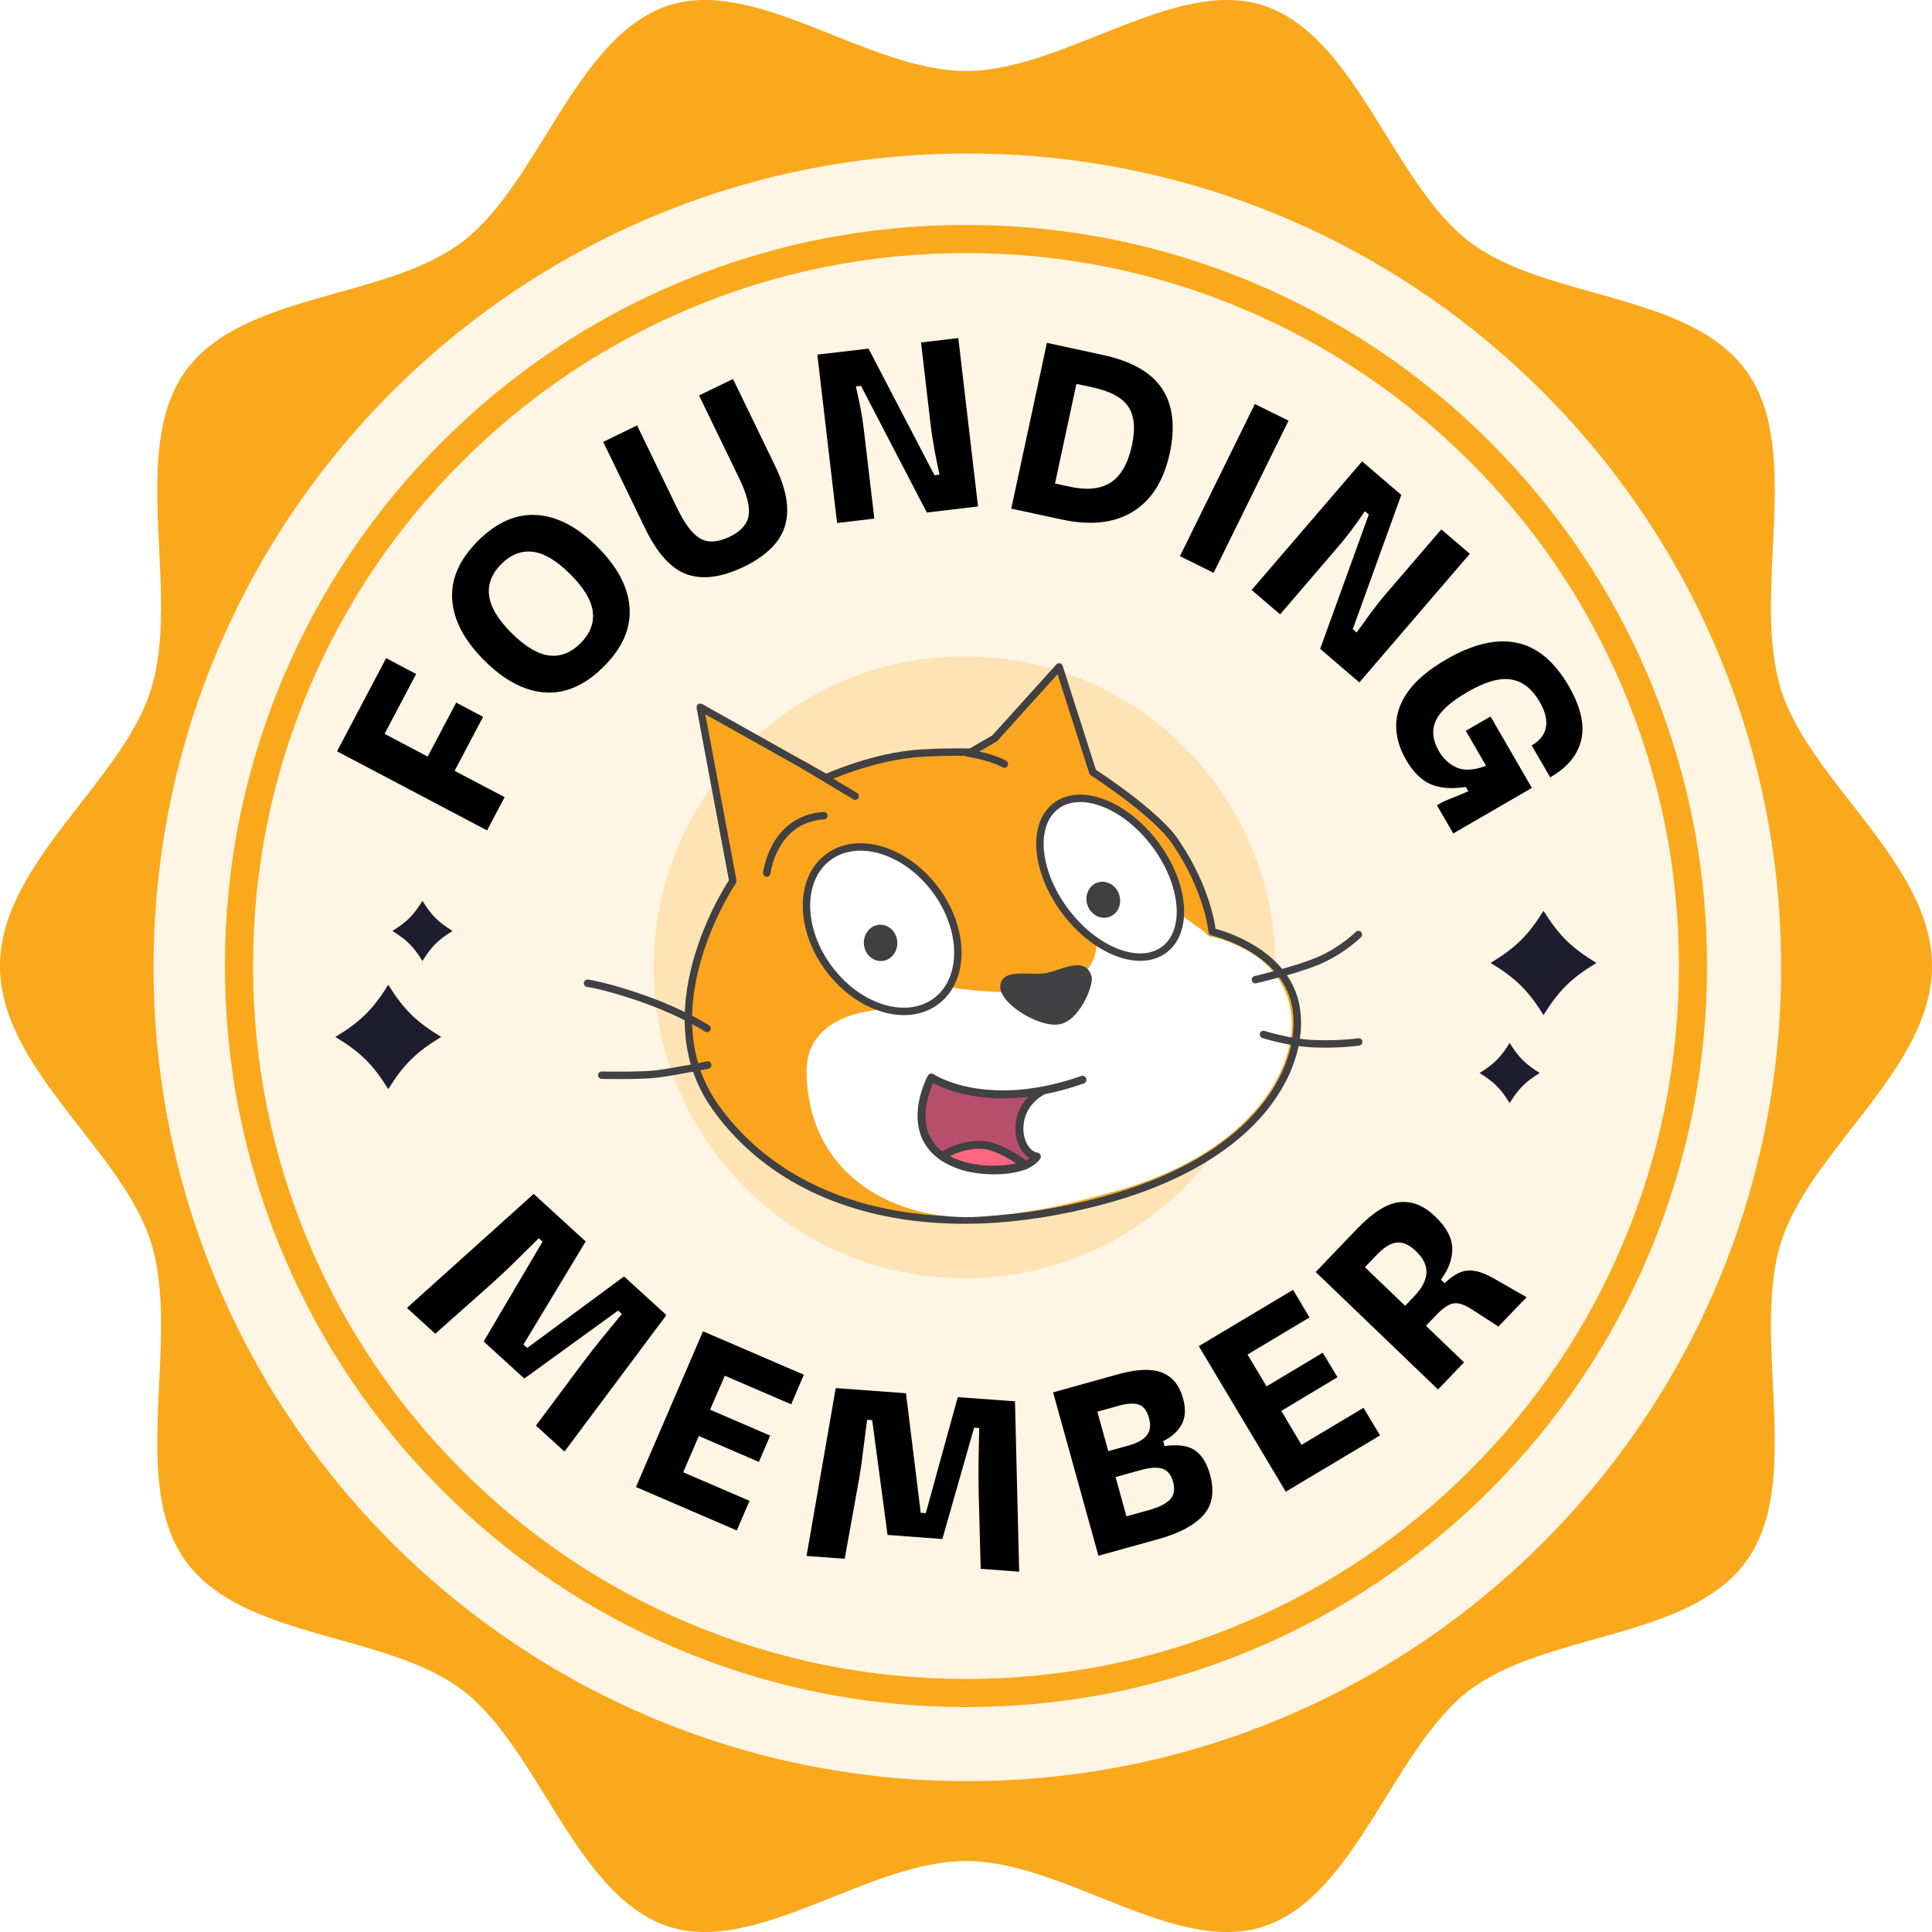 <svg xmlns="http://www.w3.org/2000/svg" xmlns:xlink="http://www.w3.org/1999/xlink" width="404" zoomAndPan="magnify" viewBox="0 0 303 303" height="404" preserveAspectRatio="xMidYMid meet" version="1.0"><defs><g/><clipPath id="c733974e46"><path d="M 52 154.418 L 70 154.418 L 70 171 L 52 171 Z M 52 154.418 " clip-rule="nonzero"/></clipPath><clipPath id="2ad4868357"><path d="M 233 142.809 L 251 142.809 L 251 160 L 233 160 Z M 233 142.809 " clip-rule="nonzero"/></clipPath><clipPath id="a081599d8a"><path d="M 232 163.105 L 241.895 163.105 L 241.895 173 L 232 173 Z M 232 163.105 " clip-rule="nonzero"/></clipPath></defs><rect x="-30.3" width="363.6" fill="#ffffff" y="-30.3" height="363.6" fill-opacity="1"/><rect x="-30.3" width="363.6" fill="#ffffff" y="-30.3" height="363.6" fill-opacity="1"/><path fill="#f9a91b" d="M 303 151.5 C 303 167.609 283.828 180.355 279.309 194.891 C 274.621 209.957 282.809 232.012 274.074 244.555 C 265.254 257.219 242.59 255.867 230.465 265.078 C 218.465 274.207 212.742 297.195 198.328 302.082 C 184.418 306.797 166.914 291.867 151.5 291.867 C 136.086 291.867 118.59 306.797 104.672 302.082 C 90.254 297.191 84.527 274.207 72.535 265.078 C 60.414 255.867 37.746 257.223 28.93 244.555 C 20.195 232.012 28.375 209.965 23.695 194.891 C 19.18 180.355 0 167.609 0 151.5 C 0 135.391 19.172 122.645 23.691 108.109 C 28.379 93.043 20.191 70.988 28.926 58.445 C 37.746 45.781 60.41 47.137 72.527 37.922 C 84.531 28.793 90.254 5.809 104.668 0.918 C 118.578 -3.797 136.078 11.133 151.496 11.133 C 166.91 11.133 184.41 -3.793 198.328 0.922 C 212.746 5.816 218.473 28.797 230.465 37.926 C 242.586 47.141 265.254 45.781 274.074 58.449 C 282.809 70.992 274.629 93.043 279.309 108.113 C 283.824 122.648 303 135.395 303 151.504 Z M 303 151.5 " fill-opacity="1" fill-rule="nonzero"/><path fill="#fff5e4" d="M 151.711 279.34 C 222.199 279.34 279.344 222.199 279.344 151.707 C 279.344 81.215 222.199 24.074 151.711 24.074 C 81.219 24.074 24.078 81.215 24.078 151.707 C 24.078 222.199 81.219 279.34 151.711 279.34 Z M 151.711 279.34 " fill-opacity="1" fill-rule="nonzero"/><path fill="#f9a91b" d="M 151.5 267.723 C 135.812 267.723 120.594 264.645 106.258 258.59 C 92.414 252.738 79.984 244.359 69.316 233.684 C 58.641 223.008 50.262 210.582 44.41 196.742 C 38.352 182.414 35.281 167.195 35.281 151.5 C 35.281 135.809 38.355 120.594 44.41 106.258 C 50.262 92.418 58.641 79.988 69.316 69.316 C 79.992 58.641 92.418 50.266 106.258 44.414 C 120.586 38.355 135.805 35.281 151.5 35.281 C 167.191 35.281 182.406 38.359 196.742 44.414 C 210.582 50.266 223.012 58.641 233.684 69.316 C 244.359 79.992 252.734 92.422 258.586 106.258 C 264.641 120.586 267.719 135.809 267.719 151.5 C 267.719 167.195 264.641 182.406 258.586 196.742 C 252.734 210.586 244.359 223.012 233.684 233.684 C 223.008 244.359 210.578 252.738 196.742 258.59 C 182.414 264.648 167.191 267.723 151.5 267.723 Z M 151.5 39.688 C 136.398 39.688 121.758 42.641 107.973 48.473 C 94.656 54.105 82.699 62.168 72.434 72.434 C 62.16 82.703 54.102 94.664 48.469 107.977 C 42.637 121.762 39.684 136.41 39.684 151.5 C 39.684 166.594 42.637 181.242 48.469 195.027 C 54.102 208.344 62.164 220.301 72.434 230.566 C 82.699 240.84 94.664 248.898 107.973 254.531 C 121.758 260.363 136.406 263.316 151.5 263.316 C 166.59 263.316 181.238 260.363 195.023 254.531 C 208.34 248.898 220.297 240.836 230.566 230.566 C 240.836 220.301 248.895 208.336 254.527 195.027 C 260.359 181.242 263.312 166.594 263.312 151.5 C 263.312 136.41 260.359 121.762 254.527 107.977 C 248.895 94.656 240.836 82.703 230.566 72.434 C 220.297 62.16 208.332 54.105 195.023 48.473 C 181.238 42.641 166.59 39.688 151.5 39.688 Z M 151.5 39.688 " fill-opacity="1" fill-rule="nonzero"/><path fill="#fee4b5" d="M 151.293 200.48 C 178.227 200.48 200.062 178.645 200.062 151.707 C 200.062 124.773 178.227 102.938 151.293 102.938 C 124.355 102.938 102.52 124.773 102.52 151.707 C 102.52 178.645 124.355 200.48 151.293 200.48 Z M 151.293 200.48 " fill-opacity="1" fill-rule="nonzero"/><path fill="#faa51d" d="M 155.992 115.801 L 166.102 104.598 L 171.387 121.102 C 171.387 121.102 181.176 127.402 184.293 131.965 C 189.543 139.621 190.113 146.129 190.113 146.129 C 190.113 146.129 200.598 148.496 202.965 156.676 C 205.332 164.859 199.902 181 173.039 188.273 C 146.18 195.543 123.676 189.633 112.266 173.723 C 100.871 157.824 115.789 136.973 114.93 138.172 L 109.82 110.922 L 129.555 121.98 C 129.555 121.98 135.914 119.066 142.758 118.27 C 145.316 117.977 150 117.91 152.246 117.965 L 155.98 115.801 Z M 155.992 115.801 " fill-opacity="1" fill-rule="nonzero"/><path fill="#414042" d="M 165.727 104.152 C 165.863 104.039 166.047 103.992 166.227 104.027 C 166.43 104.07 166.594 104.223 166.656 104.418 L 171.875 120.727 C 171.945 120.77 172.031 120.828 172.133 120.895 C 172.41 121.078 172.809 121.344 173.293 121.676 C 174.266 122.34 175.594 123.277 177.023 124.355 C 179.855 126.5 183.156 129.266 184.773 131.633 L 185.02 131.996 C 187.527 135.742 188.941 139.195 189.727 141.746 C 190.133 143.062 190.375 144.137 190.516 144.887 C 190.574 145.207 190.613 145.469 190.641 145.664 C 190.668 145.672 190.695 145.68 190.727 145.688 C 191.027 145.77 191.457 145.898 191.977 146.074 C 193.023 146.434 194.438 146.996 195.934 147.824 C 198.91 149.473 202.277 152.211 203.523 156.516 C 206.016 165.133 200.227 181.512 173.191 188.832 C 146.195 196.141 123.395 190.238 111.797 174.062 C 105.941 165.895 106.871 156.488 109.094 149.359 C 110.203 145.789 111.648 142.766 112.762 140.707 C 113.316 139.68 113.793 138.891 114.102 138.395 C 114.188 138.258 114.258 138.145 114.316 138.055 L 109.25 111.027 C 109.207 110.805 109.297 110.578 109.48 110.445 C 109.664 110.316 109.906 110.301 110.105 110.41 L 129.586 121.332 C 129.594 121.328 129.602 121.324 129.609 121.32 C 129.801 121.238 130.082 121.117 130.438 120.973 C 131.148 120.684 132.168 120.289 133.406 119.871 C 135.871 119.035 139.215 118.098 142.691 117.691 C 145.227 117.398 149.781 117.328 152.098 117.379 L 155.633 115.328 L 165.672 104.207 Z M 156.422 116.188 C 156.363 116.254 156.289 116.305 156.211 116.336 L 152.539 118.465 C 152.445 118.52 152.34 118.547 152.234 118.543 C 150 118.488 145.344 118.555 142.828 118.848 C 139.461 119.238 136.203 120.152 133.777 120.973 C 132.566 121.383 131.57 121.77 130.875 122.051 C 130.527 122.191 130.258 122.305 130.074 122.387 C 129.984 122.426 129.914 122.457 129.867 122.477 C 129.844 122.488 129.824 122.496 129.812 122.5 C 129.809 122.504 129.805 122.504 129.801 122.508 C 129.801 122.508 129.801 122.508 129.797 122.508 C 129.629 122.586 129.434 122.578 129.273 122.488 L 110.621 112.031 L 115.5 138.066 L 115.418 138.078 C 115.484 138.203 115.512 138.309 115.5 138.348 C 115.492 138.367 115.477 138.398 115.473 138.406 C 115.457 138.434 115.418 138.492 115.402 138.516 C 115.344 138.605 115.234 138.77 115.086 139.012 C 114.789 139.488 114.328 140.254 113.785 141.262 C 112.695 143.273 111.285 146.227 110.203 149.707 C 108.027 156.68 107.195 165.648 112.742 173.383 C 123.953 189.023 146.164 194.945 172.887 187.711 C 199.578 180.484 204.648 164.582 202.406 156.836 C 201.285 152.957 198.227 150.422 195.371 148.844 C 193.949 148.055 192.598 147.516 191.602 147.176 C 191.105 147.004 190.695 146.883 190.414 146.805 C 190.273 146.766 190.164 146.738 190.094 146.723 C 190.055 146.711 190.027 146.707 190.012 146.699 C 190.004 146.699 189.996 146.695 189.992 146.695 C 189.988 146.695 189.988 146.695 189.988 146.695 L 189.984 146.695 C 189.742 146.641 189.559 146.43 189.535 146.18 C 189.535 146.18 189.535 146.18 189.535 146.176 C 189.535 146.176 189.535 146.172 189.535 146.168 C 189.535 146.156 189.531 146.141 189.531 146.117 C 189.523 146.07 189.516 146.004 189.504 145.91 C 189.48 145.727 189.438 145.453 189.371 145.098 C 189.238 144.387 189.008 143.355 188.617 142.09 C 187.832 139.551 186.402 136.062 183.816 132.289 C 182.316 130.098 179.164 127.434 176.32 125.285 C 174.91 124.219 173.598 123.293 172.637 122.633 C 172.156 122.305 171.766 122.043 171.492 121.863 C 171.355 121.773 171.254 121.703 171.18 121.66 C 171.145 121.637 171.117 121.617 171.098 121.605 C 171.09 121.602 171.082 121.594 171.078 121.594 C 171.078 121.59 171.074 121.59 171.074 121.59 C 170.957 121.516 170.875 121.406 170.832 121.277 L 165.855 105.734 Z M 156.422 116.188 " fill-opacity="1" fill-rule="nonzero"/><path fill="#ffffff" d="M 189.562 146.801 C 189.562 146.801 199.641 148.527 202.008 156.711 C 204.77 164.84 198.453 180.898 173.004 187.352 C 167.211 188.914 162.031 190.254 153.789 190.812 C 141.023 191.723 126.656 184.746 126.496 168.039 C 126.441 158.438 138.586 158.336 138.586 158.336 L 148.973 154.844 C 148.973 154.844 159.801 156.617 166.051 154.805 C 172.297 152.992 171.961 148.031 171.961 148.031 L 184.926 143.262 L 188.73 146.016 L 189.551 146.801 Z M 189.562 146.801 " fill-opacity="1" fill-rule="nonzero"/><path fill="#414042" d="M 110.879 166.457 C 111.191 166.395 111.5 166.598 111.562 166.914 C 111.625 167.227 111.422 167.535 111.109 167.598 L 111.105 167.598 C 111.102 167.598 111.098 167.602 111.094 167.602 C 111.082 167.602 111.066 167.605 111.047 167.609 C 111.008 167.617 110.953 167.629 110.879 167.645 C 110.727 167.672 110.512 167.715 110.246 167.77 C 109.715 167.875 108.977 168.016 108.152 168.168 C 106.508 168.477 104.516 168.828 103.145 169 C 101.758 169.172 99.551 169.219 97.715 169.227 C 96.793 169.23 95.957 169.227 95.352 169.219 C 95.047 169.215 94.801 169.211 94.629 169.207 C 94.547 169.207 94.48 169.207 94.434 169.203 C 94.41 169.203 94.395 169.203 94.383 169.203 C 94.379 169.203 94.371 169.203 94.371 169.203 C 94.367 169.203 94.367 169.203 94.367 169.203 L 94.363 169.203 C 94.043 169.195 93.789 168.93 93.797 168.609 C 93.805 168.289 94.07 168.035 94.391 168.043 L 94.395 168.043 C 94.398 168.043 94.402 168.043 94.406 168.043 C 94.418 168.043 94.434 168.043 94.457 168.043 C 94.5 168.043 94.566 168.047 94.652 168.047 C 94.82 168.051 95.062 168.055 95.363 168.059 C 95.965 168.062 96.797 168.07 97.711 168.066 C 99.551 168.059 101.691 168.008 103 167.848 C 104.332 167.68 106.297 167.332 107.938 167.027 C 108.758 166.875 109.492 166.734 110.023 166.629 C 110.289 166.578 110.504 166.535 110.648 166.504 C 110.723 166.488 110.781 166.477 110.82 166.473 C 110.84 166.469 110.855 166.465 110.863 166.461 C 110.867 166.461 110.871 166.461 110.875 166.461 C 110.875 166.461 110.879 166.457 110.879 166.457 Z M 110.879 166.457 " fill-opacity="1" fill-rule="nonzero"/><path fill="#414042" d="M 212.629 146.152 C 212.855 145.926 213.223 145.926 213.449 146.152 C 213.676 146.379 213.68 146.746 213.453 146.973 L 213.441 146.984 C 213.438 146.992 213.426 147 213.418 147.008 C 213.395 147.027 213.363 147.059 213.324 147.098 C 213.246 147.172 213.125 147.281 212.973 147.418 C 212.672 147.688 212.227 148.062 211.66 148.488 C 210.527 149.34 208.902 150.402 206.926 151.246 C 205.246 151.965 202.762 152.707 200.719 153.262 C 199.695 153.543 198.773 153.777 198.105 153.945 C 197.773 154.027 197.504 154.094 197.316 154.137 C 197.223 154.16 197.152 154.176 197.102 154.191 C 197.078 154.195 197.059 154.199 197.047 154.203 L 197.027 154.207 C 196.715 154.281 196.402 154.086 196.328 153.773 C 196.254 153.461 196.449 153.148 196.762 153.074 C 196.762 153.074 196.766 153.074 196.766 153.074 C 196.77 153.074 196.773 153.074 196.781 153.07 C 196.793 153.066 196.809 153.062 196.832 153.059 C 196.883 153.047 196.953 153.031 197.043 153.008 C 197.227 152.965 197.496 152.898 197.824 152.816 C 198.484 152.652 199.398 152.418 200.414 152.141 C 202.457 151.586 204.871 150.859 206.469 150.176 C 208.336 149.383 209.883 148.371 210.961 147.559 C 211.5 147.156 211.922 146.801 212.203 146.547 C 212.348 146.422 212.453 146.32 212.523 146.254 C 212.562 146.219 212.586 146.195 212.605 146.176 C 212.613 146.168 212.621 146.164 212.625 146.16 C 212.625 146.156 212.625 146.156 212.629 146.156 Z M 212.629 146.152 " fill-opacity="1" fill-rule="nonzero"/><path fill="#414042" d="M 92.227 153.625 C 92.227 153.629 92.227 153.629 92.23 153.629 C 92.23 153.629 92.234 153.629 92.238 153.629 C 92.246 153.629 92.258 153.633 92.27 153.633 C 92.301 153.637 92.34 153.645 92.395 153.652 C 92.504 153.672 92.664 153.699 92.875 153.738 C 93.293 153.82 93.914 153.949 94.73 154.152 C 96.355 154.551 98.758 155.238 101.871 156.371 C 104.691 157.398 107.02 158.504 108.645 159.355 C 109.457 159.781 110.094 160.145 110.527 160.398 C 110.746 160.527 110.914 160.629 111.027 160.699 C 111.086 160.734 111.129 160.762 111.16 160.781 C 111.172 160.789 111.184 160.797 111.191 160.805 C 111.195 160.805 111.199 160.809 111.203 160.809 L 111.203 160.812 C 111.203 160.812 111.188 160.836 110.898 161.289 L 111.203 160.812 C 111.477 160.984 111.551 161.344 111.379 161.617 C 111.203 161.883 110.844 161.961 110.574 161.789 L 110.574 161.785 C 110.57 161.785 110.57 161.785 110.566 161.781 C 110.559 161.777 110.551 161.773 110.539 161.766 C 110.512 161.746 110.469 161.723 110.418 161.691 C 110.312 161.625 110.148 161.523 109.941 161.402 C 109.52 161.152 108.898 160.801 108.105 160.387 C 106.617 159.605 104.516 158.605 101.984 157.652 L 101.473 157.461 C 98.398 156.344 96.039 155.672 94.449 155.277 C 93.656 155.082 93.055 154.957 92.656 154.879 C 92.457 154.844 92.305 154.816 92.207 154.801 C 92.156 154.793 92.121 154.785 92.098 154.781 C 92.086 154.781 92.078 154.777 92.07 154.777 C 92.07 154.777 92.066 154.777 92.066 154.777 L 92.008 154.766 C 91.723 154.695 91.527 154.422 91.57 154.121 C 91.613 153.805 91.906 153.582 92.227 153.625 Z M 92.227 153.625 " fill-opacity="1" fill-rule="nonzero"/><path fill="#414042" d="M 197.602 162.051 C 197.703 161.746 198.031 161.582 198.336 161.68 C 198.34 161.68 198.34 161.684 198.344 161.684 C 198.352 161.688 198.363 161.691 198.379 161.695 C 198.406 161.703 198.449 161.719 198.508 161.734 C 198.625 161.77 198.797 161.824 199.012 161.887 C 199.449 162.012 200.078 162.18 200.832 162.352 C 202.34 162.699 204.344 163.059 206.344 163.121 C 208.34 163.184 210.012 163.113 211.176 163.023 C 211.762 162.98 212.219 162.93 212.527 162.895 C 212.684 162.875 212.801 162.859 212.879 162.848 C 212.918 162.844 212.949 162.84 212.969 162.836 C 212.977 162.836 212.984 162.836 212.988 162.836 C 212.992 162.832 212.992 162.832 212.992 162.832 C 213.309 162.785 213.609 163 213.656 163.316 C 213.707 163.633 213.492 163.93 213.172 163.98 L 213.062 163.258 C 213.066 163.305 213.074 163.352 213.082 163.406 C 213.168 163.941 213.172 163.977 213.172 163.98 C 213.168 163.98 213.164 163.98 213.164 163.98 C 213.156 163.984 213.148 163.984 213.137 163.988 C 213.113 163.988 213.082 163.996 213.039 164 C 212.953 164.012 212.828 164.027 212.664 164.047 C 212.34 164.086 211.867 164.137 211.266 164.184 C 210.062 164.273 208.352 164.348 206.309 164.281 C 204.203 164.215 202.121 163.84 200.57 163.484 C 199.793 163.309 199.148 163.133 198.691 163.004 C 198.465 162.938 198.289 162.883 198.164 162.844 C 198.102 162.828 198.055 162.812 198.023 162.801 C 198.008 162.797 197.996 162.793 197.984 162.789 C 197.98 162.789 197.977 162.785 197.977 162.785 L 197.973 162.785 C 197.668 162.684 197.5 162.355 197.602 162.051 Z M 197.602 162.051 " fill-opacity="1" fill-rule="nonzero"/><path fill="#414042" d="M 151.156 117.98 C 151.211 117.664 151.512 117.453 151.828 117.508 C 153.957 117.879 155.441 118.328 156.402 118.688 C 156.879 118.867 157.23 119.023 157.461 119.141 C 157.578 119.199 157.668 119.246 157.727 119.277 C 157.758 119.297 157.781 119.312 157.801 119.32 C 157.809 119.324 157.816 119.332 157.82 119.332 C 157.824 119.336 157.824 119.336 157.828 119.336 C 157.828 119.34 157.828 119.34 157.828 119.34 L 157.832 119.34 C 157.832 119.34 157.832 119.34 157.566 119.762 L 157.832 119.34 C 158.102 119.512 158.184 119.871 158.012 120.141 C 157.84 120.414 157.48 120.492 157.211 120.324 L 157.211 120.32 C 157.207 120.32 157.207 120.32 157.203 120.316 C 157.195 120.312 157.18 120.305 157.156 120.293 C 157.113 120.27 157.043 120.23 156.945 120.18 C 156.75 120.082 156.438 119.941 155.992 119.773 C 155.105 119.441 153.691 119.012 151.629 118.652 C 151.312 118.598 151.102 118.297 151.156 117.98 Z M 151.156 117.98 " fill-opacity="1" fill-rule="nonzero"/><path fill="#414042" d="M 125.492 119.676 C 125.656 119.398 126.012 119.312 126.289 119.477 L 134.414 124.367 L 134.465 124.398 C 134.699 124.574 134.77 124.906 134.613 125.164 C 134.461 125.422 134.137 125.516 133.867 125.391 L 133.816 125.363 L 125.691 120.473 C 125.414 120.309 125.324 119.949 125.492 119.676 Z M 125.492 119.676 " fill-opacity="1" fill-rule="nonzero"/><path fill="#ffffff" d="M 181.129 132.359 C 185.816 138.582 186.48 146 182.605 148.922 C 178.73 151.848 171.793 149.176 167.102 142.949 C 162.402 136.727 161.746 129.309 165.621 126.387 C 169.496 123.465 176.434 126.133 181.129 132.359 Z M 181.129 132.359 " fill-opacity="1" fill-rule="nonzero"/><path fill="#414042" d="M 165.477 125.777 C 167.609 124.301 170.453 124.316 173.277 125.402 C 176.109 126.492 179.004 128.684 181.367 131.715 L 181.594 132.012 L 181.816 132.312 C 184.078 135.414 185.387 138.805 185.656 141.828 C 185.934 144.938 185.113 147.762 182.957 149.387 C 180.801 151.016 177.863 151.031 174.953 149.91 C 172.031 148.785 169.039 146.484 166.637 143.301 C 164.234 140.117 162.844 136.605 162.566 133.484 C 162.289 130.371 163.117 127.551 165.273 125.926 Z M 172.859 126.488 C 170.16 125.449 167.691 125.555 165.973 126.852 C 164.254 128.148 163.469 130.496 163.723 133.379 C 163.973 136.164 165.191 139.355 167.352 142.312 L 167.562 142.602 C 169.855 145.641 172.68 147.789 175.371 148.824 C 178.066 149.863 180.539 149.758 182.258 148.457 L 182.414 148.336 C 184.023 147.016 184.75 144.723 184.5 141.93 C 184.242 139.059 182.953 135.75 180.664 132.711 C 178.375 129.672 175.547 127.523 172.859 126.488 Z M 172.859 126.488 " fill-opacity="1" fill-rule="nonzero"/><path fill="#404041" d="M 175.496 140.23 C 176.023 141.719 175.352 143.309 173.984 143.797 C 172.625 144.281 171.086 143.469 170.562 141.992 C 170.035 140.504 170.719 138.91 172.082 138.422 C 173.445 137.938 174.969 138.75 175.496 140.234 Z M 175.496 140.23 " fill-opacity="1" fill-rule="nonzero"/><path fill="#ffffff" d="M 146.652 139.461 C 151.344 145.68 151.422 153.539 146.855 156.992 C 142.273 160.453 134.754 158.211 130.062 151.992 C 125.375 145.77 125.281 137.914 129.863 134.457 C 134.441 130.996 141.957 133.234 146.652 139.461 Z M 146.652 139.461 " fill-opacity="1" fill-rule="nonzero"/><path fill="#414042" d="M 129.508 133.996 C 131.98 132.125 135.207 131.824 138.375 132.77 C 141.543 133.715 144.695 135.91 147.113 139.109 C 149.523 142.309 150.766 145.949 150.801 149.258 C 150.84 152.566 149.668 155.59 147.199 157.457 C 144.727 159.324 141.5 159.625 138.328 158.68 C 135.16 157.734 132.008 155.539 129.594 152.34 C 127.184 149.141 125.938 145.504 125.902 142.195 C 125.863 138.887 127.035 135.859 129.508 133.996 Z M 138.043 133.883 C 135.137 133.02 132.316 133.328 130.211 134.922 C 128.102 136.512 127.027 139.145 127.062 142.18 C 127.098 145.219 128.246 148.621 130.523 151.641 C 132.801 154.664 135.754 156.699 138.66 157.566 C 141.57 158.434 144.391 158.121 146.5 156.527 L 146.691 156.379 C 148.668 154.773 149.672 152.215 149.641 149.27 C 149.605 146.234 148.465 142.832 146.184 139.809 C 143.902 136.785 140.949 134.75 138.043 133.883 Z M 138.043 133.883 " fill-opacity="1" fill-rule="nonzero"/><path fill="#404041" d="M 140.723 147.695 C 140.828 149.266 139.742 150.625 138.297 150.719 C 136.859 150.812 135.594 149.621 135.488 148.051 C 135.379 146.48 136.477 145.125 137.91 145.027 C 139.355 144.934 140.613 146.125 140.723 147.695 Z M 140.723 147.695 " fill-opacity="1" fill-rule="nonzero"/><path fill="#414042" d="M 164.098 153.199 C 166.582 152.727 170.008 150.57 170.652 153.379 C 170.797 154.637 168.73 159.727 165.941 160.086 C 162.98 160.469 157.438 157 157.453 154.719 C 157.457 152.434 161.906 153.617 164.102 153.195 L 164.098 153.195 Z M 164.098 153.199 " fill-opacity="1" fill-rule="nonzero"/><path fill="#414042" d="M 167.953 151.488 C 168.609 151.359 169.316 151.312 169.93 151.562 C 170.551 151.82 170.973 152.336 171.18 153.094 L 171.219 153.25 L 171.23 153.312 C 171.281 153.762 171.141 154.422 170.922 155.09 C 170.695 155.785 170.348 156.586 169.902 157.359 C 169.461 158.129 168.91 158.891 168.273 159.488 C 167.637 160.082 166.879 160.551 166.016 160.664 C 165.156 160.773 164.16 160.602 163.184 160.281 C 162.199 159.961 161.184 159.469 160.273 158.895 C 159.363 158.32 158.531 157.652 157.922 156.957 C 157.328 156.285 156.871 155.508 156.875 154.719 L 156.871 154.719 C 156.875 154.336 156.969 153.988 157.168 153.691 C 157.367 153.398 157.641 153.195 157.934 153.055 C 158.504 152.781 159.234 152.699 159.941 152.676 C 160.652 152.656 161.449 152.695 162.152 152.711 C 162.871 152.727 163.5 152.719 163.977 152.629 C 164 152.625 164.023 152.621 164.047 152.617 C 164.609 152.508 165.23 152.305 165.898 152.082 C 166.57 151.863 167.285 151.621 167.953 151.488 Z M 169.484 152.637 C 169.199 152.52 168.77 152.512 168.18 152.629 C 167.598 152.746 166.953 152.957 166.262 153.188 C 165.59 153.41 164.875 153.645 164.207 153.773 C 164.184 153.777 164.16 153.777 164.133 153.781 C 163.535 153.887 162.82 153.887 162.125 153.871 C 161.379 153.855 160.648 153.82 159.977 153.84 C 159.293 153.859 158.773 153.941 158.438 154.102 C 158.281 154.176 158.188 154.258 158.133 154.34 C 158.078 154.418 158.035 154.535 158.035 154.723 L 158.035 154.727 C 158.035 155.078 158.258 155.582 158.793 156.191 C 159.312 156.777 160.047 157.379 160.891 157.91 C 161.734 158.441 162.66 158.887 163.547 159.18 C 164.441 159.473 165.25 159.59 165.867 159.512 L 165.969 159.496 C 166.469 159.402 166.98 159.109 167.477 158.641 C 168.008 158.145 168.488 157.484 168.895 156.781 C 169.297 156.078 169.613 155.348 169.82 154.727 C 170.023 154.102 170.09 153.664 170.078 153.469 C 169.945 152.938 169.719 152.734 169.484 152.637 Z M 169.484 152.637 " fill-opacity="1" fill-rule="nonzero"/><path fill="#faa51d" d="M 120.258 136.926 C 120.258 136.926 121.211 128.465 129.207 127.918 Z M 120.258 136.926 " fill-opacity="1" fill-rule="nonzero"/><path fill="#414042" d="M 129.168 127.34 C 129.488 127.32 129.766 127.559 129.789 127.879 C 129.809 128.199 129.566 128.477 129.246 128.5 C 125.496 128.754 123.41 130.852 122.242 132.914 C 121.652 133.953 121.301 134.977 121.094 135.746 C 120.992 136.129 120.926 136.445 120.887 136.664 C 120.867 136.773 120.855 136.859 120.848 136.914 C 120.844 136.941 120.84 136.965 120.84 136.977 C 120.836 136.984 120.836 136.988 120.836 136.992 C 120.801 137.312 120.512 137.539 120.195 137.504 C 119.875 137.469 119.645 137.18 119.68 136.863 L 120.258 136.926 C 119.723 136.867 119.684 136.863 119.68 136.863 L 119.684 136.859 L 119.688 136.828 C 119.688 136.809 119.691 136.781 119.695 136.75 C 119.707 136.68 119.723 136.582 119.742 136.461 C 119.789 136.215 119.859 135.863 119.973 135.445 C 120.195 134.609 120.582 133.488 121.23 132.34 C 122.535 130.035 124.926 127.629 129.168 127.34 Z M 129.168 127.34 " fill-opacity="1" fill-rule="nonzero"/><path fill="#b74e6c" d="M 163.707 170.988 C 158.125 173.84 159.441 180.879 162.617 181.395 C 160.773 183.992 154.258 183.871 151.223 182.953 C 140.23 179.66 146.07 168.988 146.07 168.988 C 146.07 168.988 154.48 174.703 169.766 169.344 " fill-opacity="1" fill-rule="nonzero"/><path fill="#414042" d="M 145.926 168.383 C 146.098 168.34 146.277 168.371 146.422 168.469 C 146.422 168.469 146.422 168.473 146.426 168.473 C 146.426 168.473 146.43 168.477 146.438 168.48 C 146.449 168.488 146.473 168.5 146.5 168.52 C 146.559 168.555 146.648 168.609 146.77 168.68 C 147.012 168.816 147.383 169.008 147.875 169.227 C 148.867 169.66 150.348 170.191 152.305 170.562 C 155.086 171.09 158.836 171.289 163.488 170.402 C 163.555 170.379 163.625 170.367 163.695 170.363 C 165.516 170.008 167.473 169.488 169.559 168.754 C 169.883 168.641 170.238 168.812 170.352 169.137 C 170.465 169.461 170.297 169.816 169.973 169.93 C 167.809 170.688 165.781 171.227 163.891 171.594 C 161.406 172.91 160.477 175.117 160.504 177.059 C 160.516 178.051 160.777 178.953 161.191 179.621 C 161.609 180.293 162.148 180.684 162.719 180.777 C 162.93 180.812 163.109 180.953 163.191 181.152 C 163.273 181.352 163.25 181.578 163.125 181.754 C 162.566 182.543 161.684 183.082 160.703 183.445 C 159.715 183.812 158.574 184.02 157.418 184.113 C 155.113 184.297 152.648 184.031 151.047 183.551 C 148.191 182.691 146.363 181.336 145.27 179.73 C 144.176 178.129 143.859 176.348 143.906 174.715 C 143.949 173.09 144.355 171.582 144.746 170.496 C 144.941 169.949 145.133 169.5 145.277 169.188 C 145.352 169.031 145.41 168.91 145.453 168.824 C 145.477 168.781 145.492 168.75 145.508 168.727 C 145.512 168.715 145.516 168.703 145.52 168.699 C 145.523 168.695 145.523 168.691 145.523 168.691 C 145.527 168.691 145.527 168.688 145.527 168.688 C 145.527 168.688 145.539 168.695 145.957 168.922 L 145.527 168.688 C 145.609 168.535 145.758 168.422 145.926 168.383 Z M 146.34 169.863 C 146.219 170.133 146.07 170.492 145.918 170.914 C 145.555 171.93 145.191 173.297 145.148 174.75 C 145.109 176.199 145.391 177.703 146.297 179.031 C 147.199 180.352 148.762 181.566 151.402 182.355 L 151.406 182.355 C 152.836 182.789 155.145 183.047 157.316 182.871 C 158.402 182.785 159.422 182.59 160.27 182.277 C 160.754 182.098 161.164 181.883 161.496 181.641 C 160.945 181.324 160.484 180.844 160.133 180.277 C 159.586 179.395 159.273 178.262 159.258 177.074 C 159.234 175.363 159.828 173.5 161.27 172.012 C 157.57 172.457 154.492 172.242 152.07 171.785 C 150.016 171.395 148.441 170.836 147.375 170.363 C 146.949 170.176 146.602 170.004 146.34 169.863 Z M 146.34 169.863 " fill-opacity="1" fill-rule="nonzero"/><path fill="#ff6680" d="M 147.75 181.336 C 147.75 181.336 150.531 179.352 154.078 179.555 C 157.004 179.75 160.859 182.742 160.859 182.742 C 160.859 182.742 153.609 185.035 147.75 181.336 Z M 147.75 181.336 " fill-opacity="1" fill-rule="nonzero"/><path fill="#414042" d="M 149.348 179.793 C 150.543 179.297 152.219 178.824 154.117 178.934 L 154.121 178.934 C 155.738 179.039 157.539 179.902 158.879 180.684 C 159.562 181.078 160.152 181.469 160.566 181.758 C 160.777 181.906 160.941 182.027 161.059 182.109 C 161.117 182.152 161.16 182.188 161.191 182.211 C 161.207 182.223 161.219 182.23 161.227 182.238 C 161.23 182.242 161.234 182.242 161.238 182.246 C 161.238 182.246 161.238 182.246 161.238 182.25 L 161.242 182.25 L 161.305 182.305 C 161.445 182.449 161.508 182.652 161.473 182.852 C 161.43 183.078 161.266 183.266 161.047 183.336 C 161.047 183.336 161.043 183.336 161.043 183.336 C 161.043 183.336 161.039 183.336 161.039 183.336 C 161.035 183.34 161.027 183.34 161.02 183.344 C 161.004 183.348 160.98 183.355 160.949 183.363 C 160.891 183.379 160.805 183.406 160.695 183.434 C 160.477 183.492 160.156 183.57 159.758 183.652 C 158.965 183.812 157.84 183.988 156.531 184.047 C 153.914 184.16 150.496 183.801 147.418 181.859 C 147.242 181.75 147.137 181.559 147.129 181.352 C 147.121 181.145 147.223 180.945 147.391 180.828 L 147.75 181.332 C 147.391 180.828 147.391 180.828 147.391 180.828 L 147.391 180.824 C 147.391 180.824 147.395 180.824 147.395 180.824 C 147.398 180.82 147.398 180.82 147.402 180.816 C 147.41 180.812 147.422 180.805 147.434 180.797 C 147.457 180.781 147.492 180.758 147.539 180.727 C 147.629 180.668 147.762 180.586 147.93 180.488 C 148.266 180.293 148.75 180.039 149.348 179.793 Z M 154.043 180.176 C 152.391 180.082 150.906 180.496 149.824 180.941 C 149.508 181.074 149.23 181.207 148.996 181.328 C 151.535 182.633 154.27 182.898 156.477 182.801 C 157.637 182.75 158.641 182.602 159.375 182.457 C 159.051 182.242 158.672 182 158.254 181.758 C 156.938 180.992 155.352 180.262 154.043 180.176 Z M 154.043 180.176 " fill-opacity="1" fill-rule="nonzero"/><g clip-path="url(#c733974e46)"><path fill="#1d1d2d" d="M 69.195 162.625 C 65.266 165.004 63.309 166.934 60.895 170.805 C 58.48 166.934 56.523 165.004 52.594 162.625 C 56.523 160.246 58.48 158.316 60.895 154.445 C 63.309 158.316 65.266 160.246 69.195 162.625 Z M 69.195 162.625 " fill-opacity="1" fill-rule="nonzero"/></g><g clip-path="url(#2ad4868357)"><path fill="#1d1d2d" d="M 250.375 151.016 C 246.445 153.395 244.488 155.324 242.074 159.195 C 239.66 155.324 237.703 153.395 233.773 151.016 C 237.703 148.641 239.66 146.711 242.074 142.84 C 244.488 146.711 246.445 148.641 250.375 151.016 Z M 250.375 151.016 " fill-opacity="1" fill-rule="nonzero"/></g><path fill="#1d1d2d" d="M 70.977 146 C 68.738 147.375 67.629 148.484 66.254 150.723 C 64.883 148.484 63.77 147.375 61.535 146 C 63.77 144.629 64.883 143.516 66.254 141.277 C 67.629 143.516 68.738 144.629 70.977 146 Z M 70.977 146 " fill-opacity="1" fill-rule="nonzero"/><g fill="#000000" fill-opacity="1"><g transform="translate(75.03, 132.813)"><g><path d="M -22.172 -14.984 L -14.469 -29.594 L -9.766 -27.109 L -14.719 -17.719 L -7.953 -14.156 L -3.484 -22.625 L 0.734 -20.391 L -3.734 -11.922 L 4.109 -7.797 L 1.359 -2.578 Z M -22.172 -14.984 "/></g></g></g><g fill="#000000" fill-opacity="1"><g transform="translate(84.266, 114.084)"><g><path d="M 10.438 -9.562 C 7.52 -6.633 4.445 -5.273 1.219 -5.484 C -2 -5.703 -5.176 -7.375 -8.312 -10.5 C -11.445 -13.633 -13.125 -16.812 -13.344 -20.031 C -13.57 -23.25 -12.227 -26.32 -9.312 -29.25 C -6.395 -32.164 -3.32 -33.52 -0.094 -33.312 C 3.125 -33.113 6.301 -31.445 9.438 -28.312 C 12.57 -25.188 14.25 -22.008 14.469 -18.781 C 14.695 -15.551 13.352 -12.477 10.438 -9.562 Z M 6.781 -13.203 C 8.281 -14.703 8.922 -16.348 8.703 -18.141 C 8.484 -19.941 7.305 -21.906 5.172 -24.031 C 3.035 -26.164 1.07 -27.336 -0.719 -27.547 C -2.508 -27.754 -4.156 -27.109 -5.656 -25.609 C -7.145 -24.117 -7.781 -22.477 -7.562 -20.688 C -7.344 -18.895 -6.164 -16.93 -4.031 -14.797 C -1.895 -12.672 0.066 -11.5 1.859 -11.281 C 3.648 -11.07 5.289 -11.711 6.781 -13.203 Z M 6.781 -13.203 "/></g></g></g><g fill="#000000" fill-opacity="1"><g transform="translate(103.743, 94.426)"><g><path d="M 12.969 -5.562 C 9.477 -3.875 6.488 -3.469 4 -4.344 C 1.52 -5.227 -0.664 -7.629 -2.562 -11.547 L -9.141 -25.125 L -3.828 -27.703 L 2.469 -14.703 C 3.664 -12.223 4.875 -10.641 6.094 -9.953 C 7.312 -9.266 8.848 -9.363 10.703 -10.25 C 12.461 -11.102 13.453 -12.219 13.672 -13.594 C 13.891 -14.969 13.395 -16.906 12.188 -19.406 L 5.891 -32.406 L 11.219 -34.984 L 17.797 -21.406 C 19.078 -18.758 19.719 -16.445 19.719 -14.469 C 19.719 -12.5 19.145 -10.789 18 -9.344 C 16.852 -7.895 15.176 -6.633 12.969 -5.562 Z M 12.969 -5.562 "/></g></g></g><g fill="#000000" fill-opacity="1"><g transform="translate(128.372, 82.365)"><g><path d="M -0.188 -26.75 L 7.844 -27.688 L 18.188 -7.828 L 18.969 -7.922 C 18.656 -9.398 18.414 -10.578 18.25 -11.453 C 18.094 -12.336 17.961 -13.109 17.859 -13.766 C 17.754 -14.422 17.656 -15.133 17.562 -15.906 L 16.078 -28.656 L 21.922 -29.344 L 25.016 -2.938 L 16.984 -1.984 L 6.656 -21.859 L 5.859 -21.766 C 6.191 -20.305 6.441 -19.129 6.609 -18.234 C 6.773 -17.348 6.898 -16.578 6.984 -15.922 C 7.066 -15.273 7.156 -14.562 7.25 -13.781 L 8.75 -1.031 L 2.906 -0.344 Z M -0.188 -26.75 "/></g></g></g><g fill="#000000" fill-opacity="1"><g transform="translate(155.738, 79.161)"><g><path d="M 8.453 -25.391 L 17.188 -23.5 C 21.688 -22.539 24.789 -20.781 26.5 -18.219 C 28.207 -15.656 28.613 -12.281 27.719 -8.094 C 26.789 -3.789 24.875 -0.738 21.969 1.062 C 19.062 2.875 15.328 3.289 10.766 2.312 L 2.859 0.609 Z M 15.578 -18.422 L 13.078 -18.953 L 9.719 -3.328 L 12.219 -2.797 C 14.789 -2.242 16.875 -2.477 18.469 -3.5 C 20.062 -4.531 21.172 -6.477 21.797 -9.344 C 22.359 -11.977 22.16 -14 21.203 -15.406 C 20.254 -16.812 18.379 -17.816 15.578 -18.422 Z M 15.578 -18.422 "/></g></g></g><g fill="#000000" fill-opacity="1"><g transform="translate(182.225, 85.835)"><g><path d="M 14.578 -22.469 L 19.859 -19.859 L 8.109 4 L 2.828 1.391 Z M 14.578 -22.469 "/></g></g></g><g fill="#000000" fill-opacity="1"><g transform="translate(194.076, 90.621)"><g><path d="M 19.547 -18.266 L 25.688 -13 L 18.078 8.062 L 18.688 8.578 C 19.562 7.359 20.266 6.383 20.797 5.656 C 21.336 4.938 21.812 4.316 22.219 3.797 C 22.625 3.285 23.082 2.734 23.594 2.141 L 31.969 -7.594 L 36.438 -3.766 L 19.109 16.406 L 12.969 11.141 L 20.594 -9.922 L 19.984 -10.438 C 19.129 -9.207 18.43 -8.227 17.891 -7.5 C 17.348 -6.781 16.863 -6.164 16.438 -5.656 C 16.02 -5.156 15.555 -4.609 15.047 -4.016 L 6.688 5.734 L 2.219 1.906 Z M 19.547 -18.266 "/></g></g></g><g fill="#000000" fill-opacity="1"><g transform="translate(215.014, 108.413)"><g><path d="M 5.484 10.719 C 4.441 8.914 3.93 7.102 3.953 5.281 C 3.973 3.469 4.613 1.691 5.875 -0.047 C 7.145 -1.785 9.125 -3.438 11.812 -5 C 15.957 -7.395 19.629 -8.266 22.828 -7.609 C 26.035 -6.961 28.766 -4.695 31.016 -0.812 C 32.867 2.395 33.523 5.191 32.984 7.578 C 32.453 9.961 30.828 11.938 28.109 13.5 L 25.203 8.5 C 26.473 7.77 27.219 6.82 27.438 5.656 C 27.656 4.5 27.328 3.164 26.453 1.656 C 25.273 -0.383 23.785 -1.551 21.984 -1.844 C 20.191 -2.145 17.926 -1.504 15.188 0.078 C 12.488 1.641 10.812 3.16 10.156 4.641 C 9.508 6.129 9.672 7.707 10.641 9.375 C 11.336 10.582 12.273 11.445 13.453 11.969 C 14.641 12.488 16.172 12.395 18.047 11.688 L 14.875 6.203 L 18.75 3.953 L 25.234 15.156 L 12.906 22.297 L 10.344 17.891 L 10.875 17.578 C 11.07 17.461 11.258 17.359 11.438 17.266 C 11.625 17.18 11.992 17.031 12.547 16.812 C 13.109 16.594 14.016 16.219 15.266 15.688 L 14.875 15 C 12.664 15.352 10.828 15.211 9.359 14.578 C 7.898 13.953 6.609 12.664 5.484 10.719 Z M 5.484 10.719 "/></g></g></g><g fill="#000000" fill-opacity="1"><g transform="translate(62.48, 203.888)"><g><path d="M 21.219 -16.641 L 29.375 -9.188 L 19.609 6.984 L 20.203 7.516 L 35.391 -3.703 L 42.031 2.359 L 26.047 23.766 L 21.578 19.688 L 28.625 10.234 C 29.102 9.598 29.598 8.945 30.109 8.281 C 30.617 7.625 31.258 6.816 32.031 5.859 C 32.812 4.91 33.816 3.688 35.047 2.188 L 34.453 1.656 L 19.75 12.312 L 13.375 6.5 L 22.609 -9.156 L 22.016 -9.688 C 20.641 -8.332 19.516 -7.223 18.641 -6.359 C 17.766 -5.492 17.02 -4.773 16.406 -4.203 C 15.801 -3.629 15.203 -3.078 14.609 -2.547 L 5.781 5.281 L 1.344 1.234 Z M 21.219 -16.641 "/></g></g></g><g fill="#000000" fill-opacity="1"><g transform="translate(97.052, 232.055)"><g><path d="M 13.203 -23.266 L 29.016 -16.453 L 27.031 -11.812 L 16.625 -16.297 L 14.312 -10.969 L 23.734 -6.906 L 21.969 -2.781 L 12.547 -6.844 L 10.094 -1.156 L 20.5 3.328 L 18.5 7.969 L 2.688 1.156 Z M 13.203 -23.266 "/></g></g></g><g fill="#000000" fill-opacity="1"><g transform="translate(124.665, 243.883)"><g><path d="M 6.406 -26.188 L 17.422 -25.375 L 19.734 -6.625 L 20.531 -6.578 L 25.547 -24.766 L 34.516 -24.109 L 35.172 2.609 L 29.141 2.156 L 28.828 -9.625 C 28.816 -10.426 28.805 -11.242 28.797 -12.078 C 28.797 -12.91 28.801 -13.941 28.812 -15.172 C 28.832 -16.41 28.863 -17.992 28.906 -19.922 L 28.109 -19.984 L 23.125 -2.516 L 14.531 -3.156 L 12.125 -21.156 L 11.328 -21.219 C 11.078 -19.312 10.875 -17.742 10.719 -16.516 C 10.57 -15.297 10.438 -14.273 10.312 -13.453 C 10.188 -12.629 10.051 -11.82 9.906 -11.031 L 7.812 0.578 L 1.828 0.141 Z M 6.406 -26.188 "/></g></g></g><g fill="#000000" fill-opacity="1"><g transform="translate(169.457, 244.773)"><g><path d="M -4.297 -26.406 L 5.922 -29.25 C 8.859 -30.062 11.141 -30.148 12.766 -29.516 C 14.398 -28.879 15.504 -27.535 16.078 -25.484 C 16.535 -23.848 16.469 -22.484 15.875 -21.391 C 15.281 -20.297 14.312 -19.414 12.969 -18.75 L 13.188 -17.984 C 15.289 -18.273 16.879 -18.051 17.953 -17.312 C 19.023 -16.57 19.805 -15.32 20.297 -13.562 C 21.047 -10.875 20.703 -8.734 19.266 -7.141 C 17.836 -5.555 15.504 -4.312 12.266 -3.406 L 2.812 -0.781 Z M 6.016 -24.312 L 2.641 -23.375 L 4.359 -17.188 L 7.562 -18.078 C 8.926 -18.453 9.875 -18.984 10.406 -19.672 C 10.945 -20.359 11.055 -21.273 10.734 -22.422 C 10.422 -23.547 9.891 -24.234 9.141 -24.484 C 8.398 -24.742 7.359 -24.688 6.016 -24.312 Z M 9.5 -14.234 L 5.5 -13.125 L 7.203 -6.969 L 10.766 -7.953 C 12.273 -8.367 13.359 -8.91 14.016 -9.578 C 14.68 -10.254 14.848 -11.191 14.516 -12.391 C 14.211 -13.484 13.66 -14.16 12.859 -14.422 C 12.066 -14.691 10.945 -14.629 9.5 -14.234 Z M 9.5 -14.234 "/></g></g></g><g fill="#000000" fill-opacity="1"><g transform="translate(199.151, 235.446)"><g><path d="M -11.141 -24.328 L 3.641 -33.156 L 6.219 -28.828 L -3.5 -23.016 L -0.516 -18.016 L 8.297 -23.297 L 10.609 -19.453 L 1.797 -14.172 L 4.969 -8.844 L 14.688 -14.656 L 17.281 -10.328 L 2.5 -1.5 Z M -11.141 -24.328 "/></g></g></g><g fill="#000000" fill-opacity="1"><g transform="translate(223.496, 220.023)"><g><path d="M 7.438 -14.609 C 6.645 -15.129 5.957 -15.453 5.375 -15.578 C 4.789 -15.703 4.227 -15.625 3.688 -15.344 C 3.145 -15.07 2.531 -14.582 1.844 -13.875 L 0.141 -12.094 L 6.109 -6.359 L 2.031 -2.109 L -17.156 -20.531 L -10.641 -27.328 C -8.18 -29.891 -5.969 -31.273 -4 -31.484 C -2.039 -31.691 -0.172 -30.938 1.609 -29.219 C 3.348 -27.551 4.234 -25.895 4.266 -24.25 C 4.297 -22.602 3.703 -20.961 2.484 -19.328 L 3.062 -18.781 C 3.863 -19.539 4.625 -20.082 5.344 -20.406 C 6.07 -20.738 6.859 -20.844 7.703 -20.719 C 8.547 -20.594 9.539 -20.211 10.688 -19.578 L 15.922 -16.578 L 11.5 -11.984 Z M -7.547 -23.25 L -9.438 -21.281 L -3.125 -15.234 L -1.734 -16.688 C -0.504 -17.957 0.145 -19.18 0.219 -20.359 C 0.289 -21.535 -0.254 -22.68 -1.422 -23.797 C -2.441 -24.785 -3.43 -25.238 -4.391 -25.156 C -5.359 -25.07 -6.41 -24.438 -7.547 -23.25 Z M -7.547 -23.25 "/></g></g></g><g clip-path="url(#a081599d8a)"><path fill="#1d1d2d" d="M 241.484 168.281 C 239.246 169.652 238.137 170.766 236.762 173 C 235.391 170.766 234.277 169.652 232.043 168.281 C 234.277 166.906 235.391 165.797 236.762 163.559 C 238.137 165.797 239.246 166.906 241.484 168.281 Z M 241.484 168.281 " fill-opacity="1" fill-rule="nonzero"/></g></svg>